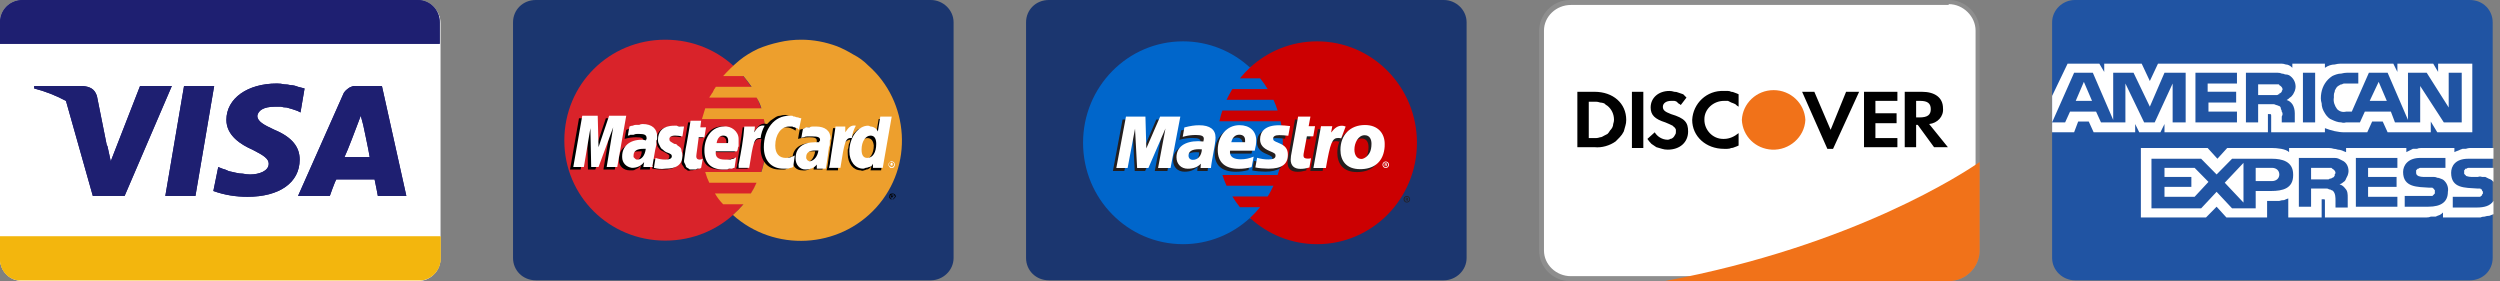 <svg width="249" height="28" viewBox="0 0 249 28" fill="none" xmlns="http://www.w3.org/2000/svg">
<rect x="0" y="0" width="249" height="28" fill="#808080" stroke="none"/>
<g id="cards 1" clip-path="url(#clip0_11_5367)">
<path id="Vector" d="M2.271 0.082H41.608C42.825 0.082 43.879 1.07 43.879 2.306V25.776C43.879 27.011 42.825 28 41.608 28H2.271C0.973 28 0 27.011 0 25.776V2.306C0 1.07 0.973 0.082 2.271 0.082Z" fill="white"/>
<path id="Vector_2" fill-rule="evenodd" clip-rule="evenodd" d="M13.95 8.565H17.114L12.409 19.518H9.246L6.57 10.047C5.542 9.498 4.488 9.086 3.407 8.812V8.565H8.273C8.922 8.647 9.408 8.812 9.652 9.553L10.625 14.412L10.706 14.576L11.031 16.059L13.95 8.565ZM21.331 8.565L19.466 19.518H16.465L18.33 8.565H21.331ZM40.473 19.518H37.634C37.634 19.518 37.391 18.2 37.309 17.871H33.497C33.335 18.118 32.849 19.518 32.849 19.518H29.685L34.146 9.471C34.2 9.306 34.282 9.169 34.39 9.059C34.498 8.949 34.633 8.839 34.795 8.729C34.903 8.674 35.038 8.62 35.201 8.565C35.363 8.565 35.525 8.565 35.687 8.565H38.039L40.473 19.518ZM34.309 15.647H36.823C36.742 15.071 36.174 12.435 36.174 12.435L35.931 11.529C35.768 11.941 35.525 12.6 35.525 12.6C35.525 12.6 34.633 14.988 34.309 15.647ZM29.848 15.894C29.848 18.2 27.82 19.6 24.657 19.6C23.521 19.6 22.386 19.435 21.25 19.023L21.737 16.635L22.142 16.8C22.359 16.855 22.575 16.937 22.791 17.047C23.008 17.102 23.251 17.157 23.521 17.212C23.738 17.267 23.954 17.294 24.17 17.294C24.44 17.349 24.684 17.377 24.9 17.377C25.792 17.377 26.765 17.047 26.765 16.306C26.765 15.812 26.279 15.482 25.143 14.906C24.008 14.412 22.548 13.506 22.548 11.941C22.548 9.8 24.657 8.318 27.576 8.318C27.847 8.318 28.09 8.345 28.306 8.4C28.523 8.4 28.739 8.427 28.955 8.482C29.172 8.482 29.415 8.537 29.685 8.647C29.902 8.702 30.118 8.757 30.334 8.812L29.929 11.2L29.604 11.035C29.442 10.98 29.28 10.925 29.118 10.871C28.901 10.816 28.712 10.761 28.55 10.706C28.334 10.706 28.144 10.678 27.982 10.623C27.766 10.623 27.576 10.623 27.414 10.623C26.198 10.623 25.711 11.035 25.63 11.529C25.63 12.106 26.279 12.435 27.333 12.929C29.118 13.671 29.848 14.659 29.848 15.894ZM43.798 2.224V4.365H0V2.224C0 0.988 0.973 0 2.271 0H41.608C42.825 0 43.798 0.988 43.798 2.224ZM0 23.553H43.798V25.694C43.798 26.765 43.068 27.671 42.014 27.918H1.784C0.73 27.671 0 26.765 0 25.694V23.553Z" fill="white"/>
<path id="Vector_3" fill-rule="evenodd" clip-rule="evenodd" d="M13.95 8.565H17.114L12.409 19.518H9.246L6.57 10.047C5.542 9.498 4.488 9.086 3.407 8.812V8.565H8.273C8.922 8.647 9.408 8.812 9.652 9.553L10.625 14.412L10.706 14.576L11.031 16.059L13.95 8.565ZM21.331 8.565L19.466 19.518H16.465L18.33 8.565H21.331ZM40.473 19.518H37.634C37.634 19.518 37.391 18.2 37.309 17.871H33.497C33.335 18.118 32.849 19.518 32.849 19.518H29.685L34.146 9.471C34.2 9.306 34.282 9.169 34.39 9.059C34.498 8.949 34.633 8.839 34.795 8.729C34.903 8.674 35.038 8.62 35.201 8.565C35.363 8.565 35.525 8.565 35.687 8.565H38.039L40.473 19.518ZM34.309 15.647H36.823C36.742 15.071 36.174 12.435 36.174 12.435L35.931 11.529C35.768 11.941 35.525 12.6 35.525 12.6C35.525 12.6 34.633 14.988 34.309 15.647ZM29.848 15.894C29.848 18.2 27.82 19.6 24.657 19.6C23.521 19.6 22.386 19.435 21.25 19.023L21.737 16.635L22.142 16.8C22.359 16.855 22.575 16.937 22.791 17.047C23.008 17.102 23.251 17.157 23.521 17.212C23.738 17.267 23.954 17.294 24.17 17.294C24.44 17.349 24.684 17.377 24.9 17.377C25.792 17.377 26.765 17.047 26.765 16.306C26.765 15.812 26.279 15.482 25.143 14.906C24.008 14.412 22.548 13.506 22.548 11.941C22.548 9.8 24.657 8.318 27.576 8.318C27.847 8.318 28.09 8.345 28.306 8.4C28.523 8.4 28.739 8.427 28.955 8.482C29.172 8.482 29.415 8.537 29.685 8.647C29.902 8.702 30.118 8.757 30.334 8.812L29.929 11.2L29.604 11.035C29.442 10.98 29.28 10.925 29.118 10.871C28.901 10.816 28.712 10.761 28.55 10.706C28.334 10.706 28.144 10.678 27.982 10.623C27.766 10.623 27.576 10.623 27.414 10.623C26.198 10.623 25.711 11.035 25.63 11.529C25.63 12.106 26.279 12.435 27.333 12.929C29.118 13.671 29.848 14.659 29.848 15.894ZM43.798 2.224V4.365H0V2.224C0 0.988 0.973 0 2.271 0H41.608C42.825 0 43.798 0.988 43.798 2.224Z" fill="#1E1F71"/>
<path id="Vector_4" d="M0 25.776C0 26.847 0.73 27.753 1.784 27.917H42.014C43.068 27.753 43.879 26.847 43.879 25.776V23.553H0V25.776Z" fill="#F3B60D"/>
<path id="Vector_5" fill-rule="evenodd" clip-rule="evenodd" d="M13.95 8.565H17.114L12.409 19.518H9.246L6.57 10.047C5.542 9.498 4.488 9.086 3.407 8.812V8.565H8.273C8.922 8.647 9.408 8.812 9.652 9.553L10.625 14.412L10.706 14.576L11.031 16.059L13.95 8.565ZM21.331 8.565L19.466 19.518H16.465L18.33 8.565H21.331ZM40.473 19.518H37.634C37.634 19.518 37.391 18.2 37.309 17.871H33.497C33.335 18.118 32.849 19.518 32.849 19.518H29.685L34.146 9.471C34.2 9.306 34.282 9.169 34.39 9.059C34.498 8.949 34.633 8.839 34.795 8.729C34.903 8.674 35.038 8.62 35.201 8.565C35.363 8.565 35.525 8.565 35.687 8.565H38.039L40.473 19.518ZM34.309 15.647H36.823C36.742 15.071 36.174 12.435 36.174 12.435L35.931 11.529C35.768 11.941 35.525 12.6 35.525 12.6C35.525 12.6 34.633 14.988 34.309 15.647ZM29.848 15.894C29.848 18.2 27.82 19.6 24.657 19.6C23.521 19.6 22.386 19.435 21.25 19.023L21.737 16.635L22.142 16.8C22.359 16.855 22.575 16.937 22.791 17.047C23.008 17.102 23.251 17.157 23.521 17.212C23.738 17.267 23.954 17.294 24.17 17.294C24.44 17.349 24.684 17.377 24.9 17.377C25.792 17.377 26.765 17.047 26.765 16.306C26.765 15.812 26.279 15.482 25.143 14.906C24.008 14.412 22.548 13.506 22.548 11.941C22.548 9.8 24.657 8.318 27.576 8.318C27.847 8.318 28.09 8.345 28.306 8.4C28.523 8.4 28.739 8.427 28.955 8.482C29.172 8.482 29.415 8.537 29.685 8.647C29.902 8.702 30.118 8.757 30.334 8.812L29.929 11.2L29.604 11.035C29.442 10.98 29.28 10.925 29.118 10.871C28.901 10.816 28.712 10.761 28.55 10.706C28.334 10.706 28.144 10.678 27.982 10.623C27.766 10.623 27.576 10.623 27.414 10.623C26.198 10.623 25.711 11.035 25.63 11.529C25.63 12.106 26.279 12.435 27.333 12.929C29.118 13.671 29.848 14.659 29.848 15.894ZM43.798 2.224V4.365H0V2.224C0 0.988 0.973 0 2.271 0H41.608C42.825 0 43.798 0.988 43.798 2.224Z" fill="#1E1F71"/>
<path id="Vector_6" d="M0 25.776C0 26.847 0.73 27.753 1.784 27.917H42.014C43.068 27.753 43.879 26.847 43.879 25.776V23.553H0V25.776Z" fill="#F3B60D"/>
<path id="Vector_7" d="M53.369 0H92.706C93.922 0 94.977 0.988 94.977 2.224V25.694C94.977 26.929 93.922 27.918 92.706 27.918H53.369C52.071 27.918 51.098 26.929 51.098 25.694V2.224C51.098 0.988 52.071 0 53.369 0Z" fill="#1B366F"/>
<path id="Vector_8" d="M76.322 14.001C76.322 19.518 71.861 23.965 66.264 23.965C60.668 23.965 56.207 19.518 56.207 14.001C56.207 8.401 60.668 3.954 66.264 3.954C71.861 3.954 76.322 8.401 76.322 14.001Z" fill="#D9232A"/>
<path id="Vector_9" d="M79.809 3.954C79.052 3.954 78.322 4.036 77.619 4.201C76.862 4.365 76.159 4.585 75.51 4.859C74.808 5.189 74.186 5.573 73.645 6.012C73.05 6.507 72.51 7.028 72.023 7.577H74.05C74.321 7.907 74.591 8.263 74.862 8.648H71.293C71.239 8.758 71.185 8.84 71.131 8.895C71.077 9.005 71.023 9.114 70.969 9.224C70.914 9.279 70.86 9.361 70.806 9.471C70.752 9.526 70.698 9.608 70.644 9.718H75.348C75.565 10.048 75.727 10.405 75.835 10.789H70.239C70.13 11.118 70.022 11.475 69.914 11.86H76.078C76.24 12.573 76.322 13.287 76.322 14.001C76.322 15.099 76.159 16.142 75.835 17.13H70.239C70.347 17.514 70.482 17.871 70.644 18.201H75.348C75.186 18.585 74.997 18.942 74.781 19.271H71.212C71.428 19.655 71.698 20.012 72.023 20.342H74.05C73.726 20.726 73.375 21.083 72.996 21.413C77.133 25.118 83.54 24.789 87.271 20.671C91.002 16.554 90.597 10.13 86.46 6.507C86.027 6.067 85.54 5.71 85 5.436C84.459 5.107 83.918 4.832 83.378 4.612C82.783 4.393 82.188 4.228 81.594 4.118C80.999 4.009 80.404 3.954 79.809 3.954Z" fill="#ED9F2D"/>
<path id="Vector_10" fill-rule="evenodd" clip-rule="evenodd" d="M88.57 19.6C88.57 19.353 88.651 19.271 88.894 19.271C89.056 19.271 89.218 19.353 89.218 19.6C89.218 19.6 89.192 19.628 89.137 19.683C89.137 19.738 89.111 19.765 89.056 19.765C89.056 19.82 89.029 19.847 88.975 19.847C88.921 19.847 88.894 19.847 88.894 19.847C88.84 19.847 88.786 19.847 88.732 19.847C88.677 19.847 88.651 19.82 88.651 19.765C88.596 19.765 88.57 19.738 88.57 19.683C88.57 19.628 88.57 19.6 88.57 19.6ZM88.894 19.847C88.894 19.847 88.921 19.82 88.975 19.765C88.975 19.765 89.002 19.765 89.056 19.765C89.056 19.71 89.056 19.683 89.056 19.683C89.111 19.628 89.137 19.6 89.137 19.6C89.137 19.545 89.111 19.491 89.056 19.436C89.056 19.436 89.056 19.408 89.056 19.353C89.002 19.353 88.975 19.353 88.975 19.353C88.921 19.353 88.894 19.353 88.894 19.353C88.84 19.353 88.786 19.381 88.732 19.436C88.677 19.436 88.651 19.491 88.651 19.6C88.651 19.655 88.677 19.71 88.732 19.765C88.732 19.765 88.786 19.793 88.894 19.847ZM88.813 19.683H88.732V19.436H88.894C88.894 19.436 88.921 19.436 88.975 19.436C88.975 19.491 88.975 19.518 88.975 19.518C88.975 19.573 88.948 19.6 88.894 19.6L88.975 19.683H88.894V19.6H88.813V19.683ZM88.813 19.518H88.894C88.894 19.518 88.894 19.491 88.894 19.436C88.84 19.436 88.813 19.436 88.813 19.436V19.518ZM64.724 16.883H63.751L63.832 16.471C63.724 16.581 63.642 16.663 63.588 16.718C63.48 16.773 63.372 16.828 63.264 16.883C63.21 16.938 63.129 16.965 63.021 16.965C62.913 16.965 62.804 16.965 62.696 16.965C62.129 16.965 61.642 16.553 61.642 15.977C61.642 15.922 61.642 15.894 61.642 15.894C61.642 14.824 62.372 14.247 63.588 14.247C63.669 14.247 63.832 14.247 63.994 14.33C63.994 14.275 64.021 14.247 64.075 14.247C64.075 14.193 64.075 14.165 64.075 14.165C64.075 14.165 64.075 14.138 64.075 14.083C64.075 14.083 64.075 14.055 64.075 14C64.075 13.753 63.913 13.671 63.345 13.671C62.967 13.671 62.588 13.726 62.21 13.836C62.21 13.753 62.372 12.93 62.372 12.93C62.48 12.875 62.588 12.847 62.696 12.847C62.804 12.793 62.913 12.765 63.021 12.765C63.129 12.71 63.237 12.683 63.345 12.683C63.453 12.683 63.561 12.683 63.669 12.683C64.643 12.683 65.129 13.094 65.129 13.918C65.129 13.973 65.129 14.028 65.129 14.083C65.129 14.193 65.103 14.275 65.048 14.33C65.048 14.385 65.048 14.44 65.048 14.494C65.048 14.549 65.048 14.632 65.048 14.742C64.886 15.318 64.724 16.636 64.724 16.883ZM63.913 15.071C63.859 15.071 63.832 15.071 63.832 15.071C63.832 15.071 63.805 15.071 63.751 15.071C63.751 15.071 63.724 15.071 63.669 15.071C63.021 15.071 62.696 15.263 62.696 15.647C62.696 15.702 62.696 15.757 62.696 15.812C62.75 15.867 62.777 15.922 62.777 15.977C62.831 16.032 62.886 16.059 62.94 16.059C62.94 16.114 62.967 16.142 63.021 16.142C63.075 16.142 63.102 16.142 63.102 16.142C63.507 16.142 63.913 15.647 63.913 15.071ZM61.155 16.883H60.101L60.75 13.012L59.29 16.883H58.56L58.479 13.012L57.83 16.883H56.775L57.668 11.777H59.29L59.371 14.659L60.344 11.777H62.047L61.236 16.883C61.182 16.883 61.155 16.883 61.155 16.883ZM81.919 16.883H81.026L81.108 16.471C80.783 16.8 80.378 17.047 79.891 16.965C79.323 16.965 78.918 16.553 78.918 15.977C78.918 15.922 78.918 15.894 78.918 15.894C78.918 14.824 79.648 14.247 80.864 14.247C80.945 14.247 81.108 14.247 81.27 14.33C81.27 14.275 81.27 14.247 81.27 14.247C81.27 14.193 81.297 14.165 81.351 14.165C81.351 14.165 81.351 14.138 81.351 14.083C81.351 14.083 81.351 14.055 81.351 14C81.351 13.753 81.108 13.671 80.621 13.671C80.243 13.671 79.864 13.726 79.486 13.836C79.486 13.753 79.648 12.93 79.648 12.93C79.756 12.875 79.864 12.847 79.972 12.847C80.08 12.793 80.188 12.765 80.297 12.765C80.405 12.71 80.513 12.683 80.621 12.683C80.729 12.683 80.837 12.683 80.945 12.683C81.838 12.683 82.405 13.094 82.405 13.918C82.405 13.973 82.379 14.028 82.324 14.083C82.324 14.193 82.324 14.275 82.324 14.33C82.324 14.385 82.324 14.44 82.324 14.494C82.324 14.549 82.324 14.632 82.324 14.742C82.162 15.318 82 16.636 81.919 16.883ZM81.189 15.071C81.134 15.071 81.108 15.071 81.108 15.071C81.053 15.071 81.026 15.071 81.026 15.071C81.026 15.071 80.999 15.071 80.945 15.071C80.297 15.071 79.972 15.263 79.972 15.647C79.972 15.702 79.972 15.757 79.972 15.812C79.972 15.867 79.999 15.922 80.053 15.977C80.107 16.032 80.134 16.059 80.134 16.059C80.188 16.114 80.243 16.142 80.297 16.142C80.351 16.142 80.378 16.142 80.378 16.142C80.783 16.142 81.108 15.647 81.189 15.071ZM69.59 16.8C69.32 16.91 69.05 16.965 68.779 16.965C68.671 17.02 68.563 17.02 68.455 16.965C68.401 16.91 68.32 16.855 68.212 16.8C68.157 16.745 68.103 16.663 68.049 16.553C67.995 16.498 67.941 16.416 67.887 16.306C67.887 16.251 67.887 16.224 67.887 16.224C67.887 16.169 67.887 16.142 67.887 16.142C67.887 16.142 67.887 16.114 67.887 16.059C67.941 15.73 67.995 15.373 68.049 14.989C68.13 14.577 68.536 12.189 68.536 12.189H69.671L69.509 12.765H70.158L69.996 13.753H69.347C69.185 14.577 69.023 15.565 69.023 15.647C69.023 15.867 69.158 15.977 69.428 15.977C69.536 15.977 69.644 15.949 69.753 15.894L69.59 16.883V16.8ZM72.916 16.718C72.808 16.773 72.727 16.8 72.672 16.8C72.564 16.855 72.456 16.883 72.348 16.883C72.24 16.883 72.159 16.883 72.105 16.883C71.997 16.883 71.888 16.883 71.78 16.883C70.564 16.883 69.915 16.306 69.915 15.071C69.915 13.671 70.726 12.6 71.861 12.6C72.591 12.6 73.24 13.177 73.321 13.918C73.321 13.973 73.321 14.028 73.321 14.083C73.321 14.193 73.321 14.302 73.321 14.412C73.321 14.467 73.321 14.549 73.321 14.659C73.267 14.714 73.24 14.796 73.24 14.906C73.24 14.961 73.213 15.043 73.159 15.153H70.969C70.888 15.73 71.294 15.977 71.942 15.977C72.321 15.977 72.7 15.894 73.078 15.73L72.916 16.718ZM72.348 14.247C72.348 14.165 72.429 13.589 71.78 13.589C71.456 13.589 71.213 13.836 71.131 14.247H72.348ZM65.373 14C65.373 13.259 65.778 12.6 66.995 12.6C67.049 12.6 67.13 12.6 67.238 12.6C67.292 12.6 67.374 12.6 67.482 12.6C67.536 12.6 67.617 12.6 67.725 12.6C67.779 12.655 67.86 12.683 67.968 12.683L67.806 13.671C67.536 13.616 67.265 13.589 66.995 13.589C66.671 13.589 66.508 13.753 66.508 13.918C66.508 14.083 66.508 14.165 66.995 14.33C67.103 14.385 67.211 14.44 67.319 14.494C67.427 14.604 67.509 14.714 67.563 14.824C67.617 14.934 67.671 15.043 67.725 15.153C67.779 15.263 67.779 15.373 67.725 15.483C67.725 16.471 67.238 16.883 66.103 16.883C65.67 16.883 65.292 16.855 64.967 16.8C64.967 16.718 65.048 15.812 65.048 15.812C65.373 15.922 65.697 15.977 66.022 15.977C66.454 15.977 66.671 15.839 66.671 15.565C66.671 15.4 66.589 15.4 66.184 15.153C66.076 15.098 65.968 15.043 65.859 14.989C65.751 14.934 65.67 14.851 65.616 14.742C65.508 14.632 65.454 14.522 65.454 14.412C65.4 14.247 65.373 14.11 65.373 14ZM76.89 14.577C76.89 15.4 77.215 15.894 77.863 15.894C78.188 15.839 78.512 15.73 78.837 15.565L78.593 16.718C78.539 16.773 78.458 16.8 78.35 16.8C78.296 16.855 78.215 16.883 78.107 16.883C78.053 16.883 77.972 16.883 77.863 16.883C77.809 16.883 77.728 16.883 77.62 16.883C76.484 16.883 75.754 16.059 75.754 14.742C75.754 14.412 75.782 14.11 75.836 13.836C75.43 13.836 75.268 13.918 75.187 14.165L74.781 14.412C74.7 14.906 74.619 15.647 74.457 16.8H73.321L73.402 16.553C73.565 15.236 73.808 14 73.97 12.683H74.944C74.944 12.847 74.944 12.985 74.944 13.094L75.187 13.012C75.511 12.6 75.754 12.189 76.403 12.353C76.511 12.243 76.62 12.134 76.728 12.024C76.89 11.914 77.052 11.804 77.215 11.694C77.377 11.585 77.539 11.53 77.701 11.53C77.863 11.475 78.026 11.447 78.188 11.447C78.296 11.447 78.404 11.475 78.512 11.53C78.62 11.53 78.728 11.557 78.837 11.612C78.945 11.612 79.053 11.639 79.161 11.694C79.215 11.749 79.296 11.804 79.404 11.859L79.242 13.012C78.918 12.793 78.593 12.683 78.269 12.683C77.458 12.683 76.89 13.506 76.89 14.577Z" fill="black"/>
<path id="Vector_11" d="M61.479 16.635H60.425L61.074 12.682L59.614 16.635H58.884L58.803 12.765L58.154 16.635H57.1L57.992 11.529H59.533L59.614 14.659L60.668 11.529H62.372L61.479 16.635Z" fill="white"/>
<path id="Vector_12" fill-rule="evenodd" clip-rule="evenodd" d="M88.57 11.859L87.758 16.965H86.704L86.785 16.553C86.731 16.663 86.65 16.745 86.542 16.8C86.487 16.855 86.406 16.883 86.299 16.883C86.191 16.938 86.109 16.965 86.055 16.965C85.947 17.02 85.839 17.02 85.731 16.965C85.001 16.965 84.433 16.306 84.433 15.318C84.433 15.208 84.433 15.071 84.433 14.906C84.487 14.796 84.514 14.687 84.514 14.577C84.514 14.467 84.541 14.357 84.595 14.247C84.65 14.138 84.676 14.028 84.676 13.918C84.352 13.918 84.109 14.247 83.784 14.577C83.73 14.742 83.703 14.934 83.703 15.153C83.649 15.373 83.622 15.565 83.622 15.73C83.568 15.949 83.541 16.142 83.541 16.306C83.487 16.526 83.46 16.745 83.46 16.965H82.324L82.405 16.636C82.567 15.4 82.811 14.083 82.973 12.765H83.946C83.946 12.875 83.92 13.094 83.865 13.424C83.865 13.424 84.352 13.588 84.838 13.671C84.893 13.506 84.974 13.369 85.082 13.259C85.19 13.149 85.298 13.04 85.406 12.93C85.514 12.875 85.65 12.82 85.812 12.765C85.92 12.71 86.055 12.683 86.217 12.683C86.325 12.683 86.434 12.683 86.542 12.683C86.65 12.738 86.731 12.792 86.785 12.847C86.893 12.902 87.002 12.957 87.11 13.012C87.164 13.122 87.217 13.204 87.272 13.259L87.515 11.859H88.57ZM86.136 15.894C86.623 15.894 87.028 15.318 87.028 14.494C86.974 14 86.758 13.753 86.38 13.753C85.893 13.753 85.569 14.33 85.569 15.071C85.569 15.62 85.757 15.894 86.136 15.894Z" fill="black"/>
<path id="Vector_13" fill-rule="evenodd" clip-rule="evenodd" d="M65.049 16.635H64.076L64.157 16.141C63.832 16.553 63.427 16.718 62.94 16.718C62.372 16.635 61.967 16.224 61.967 15.647C61.967 15.592 61.967 15.565 61.967 15.565C61.967 14.576 62.697 13.918 63.913 13.918C63.995 13.918 64.157 13.918 64.319 14C64.319 13.945 64.319 13.918 64.319 13.918C64.373 13.918 64.4 13.89 64.4 13.835C64.4 13.835 64.4 13.808 64.4 13.753C64.4 13.424 64.157 13.341 63.67 13.341C63.562 13.341 63.481 13.341 63.427 13.341C63.319 13.341 63.21 13.369 63.102 13.424C62.994 13.424 62.886 13.424 62.778 13.424C62.724 13.479 62.643 13.506 62.535 13.506C62.535 13.424 62.697 12.6 62.697 12.6C62.805 12.545 62.913 12.518 63.021 12.518C63.129 12.463 63.237 12.435 63.346 12.435C63.454 12.435 63.562 12.435 63.67 12.435C63.778 12.38 63.886 12.353 63.995 12.353C64.968 12.353 65.454 12.847 65.454 13.588C65.454 13.643 65.454 13.726 65.454 13.835C65.454 13.89 65.427 13.945 65.373 14C65.373 14.055 65.373 14.137 65.373 14.247C65.373 14.302 65.373 14.357 65.373 14.412C65.211 14.988 65.049 16.306 64.968 16.553L65.049 16.635ZM64.319 14.823C64.265 14.823 64.238 14.823 64.238 14.823C64.238 14.823 64.211 14.823 64.157 14.823C64.157 14.823 64.13 14.823 64.076 14.823C63.427 14.823 63.102 15.043 63.102 15.482C63.102 15.537 63.102 15.592 63.102 15.647C63.102 15.647 63.129 15.675 63.183 15.729C63.237 15.784 63.264 15.812 63.264 15.812C63.319 15.867 63.373 15.894 63.427 15.894C63.427 15.894 63.454 15.894 63.508 15.894C63.913 15.894 64.238 15.482 64.319 14.823ZM79.567 12.929C79.513 12.874 79.459 12.82 79.405 12.765C79.297 12.765 79.216 12.737 79.162 12.682C79.053 12.682 78.972 12.655 78.918 12.6C78.81 12.6 78.702 12.6 78.594 12.6C77.783 12.6 77.215 13.424 77.215 14.494C77.215 15.318 77.621 15.729 78.269 15.729C78.594 15.729 78.891 15.647 79.162 15.482L78.999 16.635C78.891 16.69 78.81 16.718 78.756 16.718C78.702 16.718 78.621 16.745 78.513 16.8C78.459 16.8 78.377 16.8 78.269 16.8C78.215 16.8 78.134 16.8 78.026 16.8C76.809 16.8 76.079 15.976 76.079 14.659C76.079 12.847 77.134 11.529 78.594 11.529C78.702 11.529 78.81 11.529 78.918 11.529C78.972 11.584 79.053 11.612 79.162 11.612C79.27 11.667 79.378 11.694 79.486 11.694C79.594 11.749 79.702 11.777 79.81 11.777L79.567 12.929ZM82.244 16.8H81.352V16.388C81.108 16.718 80.703 16.882 80.216 16.882C79.648 16.882 79.243 16.388 79.243 15.812C79.243 15.812 79.243 15.784 79.243 15.729C79.243 14.741 79.973 14.165 81.189 14.165C81.27 14.165 81.433 14.165 81.595 14.165C81.595 14.11 81.595 14.082 81.595 14.082C81.649 14.027 81.676 14 81.676 14C81.676 13.945 81.676 13.918 81.676 13.918C81.676 13.671 81.433 13.588 80.946 13.588C80.838 13.588 80.73 13.588 80.621 13.588C80.567 13.588 80.486 13.588 80.378 13.588C80.27 13.588 80.162 13.616 80.054 13.671C79.946 13.671 79.865 13.698 79.81 13.753C79.81 13.671 79.973 12.847 79.973 12.847C80.081 12.792 80.189 12.737 80.297 12.682C80.405 12.682 80.513 12.682 80.621 12.682C80.73 12.627 80.838 12.6 80.946 12.6C81.054 12.6 81.163 12.6 81.27 12.6C82.163 12.6 82.73 13.012 82.73 13.835C82.676 13.89 82.649 13.945 82.649 14C82.649 14.055 82.649 14.137 82.649 14.247C82.649 14.302 82.649 14.357 82.649 14.412C82.649 14.467 82.623 14.549 82.568 14.659C82.487 15.235 82.325 16.471 82.244 16.8ZM81.433 14.988C81.378 14.988 81.352 14.988 81.352 14.988C81.352 14.988 81.325 14.988 81.27 14.988C81.27 14.988 81.244 14.988 81.189 14.988C80.594 14.988 80.297 15.208 80.297 15.647C80.297 15.647 80.297 15.675 80.297 15.729C80.297 15.784 80.324 15.839 80.378 15.894C80.378 15.949 80.405 15.976 80.459 15.976C80.513 16.031 80.567 16.059 80.621 16.059C80.676 16.059 80.703 16.059 80.703 16.059C81.108 15.976 81.433 15.565 81.514 14.988H81.433ZM69.834 16.718C69.78 16.773 69.699 16.8 69.591 16.8C69.537 16.8 69.483 16.8 69.429 16.8C69.375 16.855 69.321 16.882 69.266 16.882C69.158 16.882 69.077 16.882 69.023 16.882C68.915 16.882 68.807 16.882 68.699 16.882C68.645 16.827 68.564 16.773 68.455 16.718C68.347 16.663 68.293 16.58 68.293 16.471C68.239 16.361 68.185 16.251 68.131 16.141C68.131 16.086 68.131 16.059 68.131 16.059C68.131 16.059 68.131 16.031 68.131 15.976C68.185 15.592 68.239 15.208 68.293 14.823C68.374 14.494 68.78 12.024 68.78 12.024H69.834L69.753 12.682H70.321L70.159 13.671H69.591C69.51 14.412 69.348 15.4 69.348 15.565C69.348 15.784 69.456 15.894 69.672 15.894C69.78 15.894 69.888 15.867 69.996 15.812L69.834 16.718ZM73.16 16.718C73.052 16.718 72.97 16.745 72.916 16.8C72.808 16.8 72.7 16.8 72.592 16.8C72.538 16.855 72.457 16.882 72.349 16.882C72.24 16.882 72.132 16.882 72.024 16.882C70.808 16.882 70.159 16.224 70.159 14.988C70.159 13.588 70.97 12.6 72.105 12.6C72.835 12.518 73.565 13.094 73.565 13.835C73.565 13.945 73.565 14.027 73.565 14.082C73.565 14.137 73.565 14.22 73.565 14.329C73.565 14.384 73.565 14.467 73.565 14.576C73.511 14.631 73.484 14.714 73.484 14.823C73.484 14.879 73.457 14.961 73.403 15.071H71.294C71.213 15.647 71.537 15.894 72.186 15.894C72.294 15.894 72.403 15.894 72.511 15.894C72.619 15.894 72.7 15.894 72.754 15.894C72.862 15.839 72.97 15.812 73.079 15.812C73.187 15.757 73.268 15.702 73.322 15.647L73.16 16.718ZM72.511 14.247C72.511 14.165 72.673 13.506 72.024 13.506C71.7 13.506 71.456 13.753 71.375 14.247H72.511ZM65.535 13.918C65.535 13.177 65.941 12.518 67.158 12.518C67.266 12.518 67.347 12.518 67.401 12.518C67.509 12.573 67.59 12.6 67.644 12.6C67.752 12.6 67.834 12.6 67.888 12.6C67.996 12.6 68.077 12.6 68.131 12.6L67.969 13.588C67.698 13.533 67.455 13.506 67.239 13.506C66.833 13.506 66.671 13.671 66.671 13.835C66.671 14.082 66.752 14.082 67.158 14.329C67.32 14.329 67.428 14.384 67.482 14.494C67.59 14.549 67.698 14.631 67.806 14.741C67.861 14.851 67.888 14.961 67.888 15.071C67.942 15.18 67.969 15.318 67.969 15.482C67.969 16.388 67.401 16.8 66.266 16.8C65.887 16.855 65.508 16.827 65.13 16.718C65.13 16.635 65.292 15.729 65.292 15.729C65.617 15.839 65.941 15.894 66.266 15.894C66.698 15.894 66.914 15.784 66.914 15.565C66.914 15.4 66.833 15.318 66.347 15.153C66.239 15.098 66.13 15.016 66.022 14.906C65.914 14.851 65.833 14.769 65.779 14.659C65.725 14.549 65.671 14.439 65.617 14.329C65.562 14.22 65.535 14.11 65.535 14V13.918ZM86.948 16.718V16.306C86.894 16.416 86.84 16.498 86.786 16.553C86.678 16.608 86.597 16.635 86.542 16.635C86.435 16.69 86.326 16.718 86.218 16.718C86.11 16.773 86.029 16.8 85.975 16.8C85.164 16.8 84.596 16.059 84.596 15.071C84.596 13.671 85.488 12.518 86.461 12.518C86.516 12.518 86.597 12.545 86.705 12.6C86.812 12.6 86.921 12.627 87.029 12.682C87.137 12.737 87.218 12.792 87.272 12.847C87.327 12.902 87.38 12.984 87.435 13.094L87.678 11.612H88.814L87.921 16.718H86.948ZM86.38 15.729C86.948 15.729 87.272 15.153 87.272 14.329C87.272 13.835 87.11 13.506 86.705 13.506C86.218 13.506 85.812 14.082 85.812 14.906C85.812 15.455 86.001 15.729 86.38 15.729ZM84.19 12.6C84.19 12.765 84.19 12.957 84.19 13.177C84.515 12.682 84.758 12.435 85.245 12.518C85.028 12.902 84.894 13.314 84.839 13.753C84.19 13.671 84.109 14.165 83.704 16.718H82.568L82.649 16.388C82.811 15.153 83.055 13.835 83.217 12.6H84.19ZM75.187 12.6C75.187 12.765 75.16 12.957 75.106 13.177C75.431 12.682 75.674 12.435 76.161 12.518C75.944 12.902 75.809 13.314 75.755 13.753C75.106 13.671 75.025 14.165 74.62 16.718H73.565V16.388C73.808 15.153 74.052 13.835 74.133 12.6H75.187ZM88.489 16.388C88.489 16.224 88.651 16.059 88.814 16.059C88.976 16.059 89.138 16.224 89.138 16.388C89.138 16.443 89.138 16.471 89.138 16.471C89.084 16.526 89.057 16.58 89.057 16.635C89.002 16.635 88.976 16.663 88.976 16.718C88.921 16.718 88.868 16.718 88.814 16.718C88.759 16.718 88.706 16.718 88.651 16.718C88.651 16.663 88.624 16.635 88.57 16.635C88.57 16.58 88.543 16.526 88.489 16.471C88.489 16.471 88.489 16.443 88.489 16.388ZM88.814 16.635C88.868 16.635 88.895 16.635 88.895 16.635C88.949 16.58 88.976 16.553 88.976 16.553C89.03 16.553 89.057 16.526 89.057 16.471C89.057 16.416 89.057 16.388 89.057 16.388C89.057 16.333 89.057 16.306 89.057 16.306C89.057 16.251 89.03 16.224 88.976 16.224C88.976 16.169 88.949 16.141 88.895 16.141C88.895 16.141 88.868 16.141 88.814 16.141C88.759 16.141 88.732 16.141 88.732 16.141C88.678 16.141 88.651 16.141 88.651 16.141C88.597 16.196 88.57 16.224 88.57 16.224C88.57 16.279 88.57 16.306 88.57 16.306C88.516 16.361 88.516 16.416 88.57 16.471C88.57 16.471 88.57 16.498 88.57 16.553C88.624 16.553 88.651 16.553 88.651 16.553C88.706 16.608 88.732 16.635 88.732 16.635C88.787 16.635 88.814 16.635 88.814 16.635ZM88.732 16.553V16.224H88.814C88.868 16.224 88.895 16.224 88.895 16.224C88.895 16.224 88.895 16.251 88.895 16.306C88.895 16.306 88.895 16.333 88.895 16.388L88.976 16.471H88.895L88.814 16.388V16.471L88.732 16.553ZM88.732 16.388C88.732 16.333 88.732 16.306 88.732 16.306H88.651V16.388H88.732Z" fill="white"/>
<path id="Vector_14" d="M206.662 0H245.999C247.296 0 248.27 0.988 248.27 2.224V25.694C248.27 26.929 247.296 27.918 245.999 27.918H206.662C205.445 27.918 204.391 26.929 204.391 25.694V2.224C204.391 0.988 205.445 0 206.662 0Z" fill="#2054A3"/>
<path id="Vector_15" fill-rule="evenodd" clip-rule="evenodd" d="M204.391 13.176V9.552L205.932 6.341H209.095L209.581 7.164V6.341H213.312L214.124 8.07L214.935 6.341H226.938C227.046 6.341 227.155 6.341 227.263 6.341C227.371 6.341 227.506 6.368 227.668 6.423C227.776 6.423 227.885 6.45 227.993 6.505C228.101 6.56 228.209 6.642 228.317 6.752V6.341H231.562V6.752C231.724 6.642 231.886 6.56 232.048 6.505C232.211 6.45 232.373 6.423 232.535 6.423C232.751 6.368 232.94 6.341 233.103 6.341C233.265 6.341 233.427 6.341 233.589 6.341H238.375L238.78 7.164V6.341H242.349L242.836 7.164V6.341H246.242V13.176H242.754L242.106 12.105V13.176H237.807L237.32 12.105H236.266L235.779 13.176H233.508C232.859 13.176 232.21 13.011 231.562 12.764V13.176H226.209V11.611C226.209 11.364 226.209 11.364 226.046 11.364H225.884V13.176H215.583V12.352L215.178 13.176H213.069L212.664 12.352V13.176H208.527L208.04 12.105H206.986L206.581 13.176H204.472H204.391ZM217.692 12.188V7.246H215.583L214.124 10.623L212.501 7.246H210.474V11.941L208.446 7.246H206.581L204.391 12.188H205.688L206.175 11.117H208.77L209.257 12.188H211.69V8.317L213.556 12.188H214.61L216.395 8.317V12.188H217.611H217.692ZM206.743 10.046L207.554 8.152L208.365 10.046H206.743ZM222.802 12.188V11.117H219.963V10.211H222.721V9.14H219.882V8.317H222.802V7.246H218.666V12.188H222.802ZM228.642 8.646C228.642 8.152 228.398 7.741 227.993 7.493C227.885 7.439 227.75 7.411 227.587 7.411C227.48 7.356 227.371 7.329 227.263 7.329C227.155 7.274 227.02 7.246 226.857 7.246C226.75 7.246 226.641 7.246 226.533 7.246H223.694V12.188H224.911V10.376H226.209C226.263 10.376 226.344 10.376 226.452 10.376C226.506 10.376 226.587 10.403 226.695 10.458C226.75 10.458 226.831 10.486 226.938 10.54C226.993 10.54 227.046 10.568 227.101 10.623C227.155 10.678 227.182 10.76 227.182 10.87C227.236 10.925 227.263 11.007 227.263 11.117C227.317 11.172 227.344 11.254 227.344 11.364C227.344 11.419 227.317 11.501 227.263 11.611V12.188H228.561V11.282C228.561 10.952 228.48 10.623 228.317 10.376C228.155 10.156 227.966 10.019 227.75 9.964C227.857 9.909 227.966 9.827 228.074 9.717C228.182 9.662 228.291 9.552 228.398 9.388C228.453 9.278 228.506 9.168 228.561 9.058C228.615 8.893 228.642 8.756 228.642 8.646ZM227.02 9.388C226.965 9.388 226.938 9.388 226.938 9.388C226.884 9.442 226.831 9.47 226.776 9.47C226.722 9.47 226.668 9.47 226.614 9.47C226.56 9.47 226.506 9.47 226.452 9.47H224.911V8.399H226.452C226.506 8.399 226.56 8.399 226.614 8.399C226.668 8.399 226.722 8.399 226.776 8.399C226.831 8.399 226.884 8.399 226.938 8.399C226.993 8.399 227.02 8.427 227.02 8.482C227.182 8.564 227.344 8.729 227.344 8.893C227.344 8.948 227.317 9.003 227.263 9.058C227.263 9.058 227.263 9.086 227.263 9.14C227.209 9.195 227.182 9.223 227.182 9.223C227.127 9.278 227.074 9.305 227.02 9.305C227.02 9.36 227.02 9.388 227.02 9.388ZM230.588 7.246H229.372V12.188H230.588V7.246ZM245.188 12.188V7.246H243.89V10.705L241.7 7.246H239.835V11.941L237.807 7.246H235.941L234.238 11.117H233.67C233.346 11.199 233.022 11.117 232.778 10.87C232.535 10.54 232.373 10.129 232.454 9.717C232.454 9.607 232.454 9.525 232.454 9.47C232.454 9.36 232.481 9.25 232.535 9.14C232.535 9.031 232.562 8.948 232.616 8.893C232.67 8.784 232.724 8.701 232.778 8.646C232.833 8.592 232.914 8.537 233.022 8.482C233.076 8.427 233.157 8.399 233.265 8.399C233.319 8.344 233.4 8.317 233.508 8.317C233.563 8.317 233.644 8.317 233.752 8.317H234.887V7.246H233.752C233.589 7.246 233.4 7.274 233.184 7.329C233.022 7.329 232.859 7.356 232.697 7.411C232.535 7.466 232.399 7.521 232.292 7.576C232.129 7.686 231.994 7.795 231.886 7.905C231.399 8.399 231.156 9.058 231.156 9.799C231.156 9.964 231.183 10.129 231.237 10.293C231.237 10.458 231.264 10.623 231.318 10.788C231.373 10.952 231.454 11.117 231.562 11.282C231.616 11.392 231.724 11.529 231.886 11.693C231.994 11.803 232.129 11.886 232.292 11.941C232.399 11.995 232.535 12.05 232.697 12.105C232.859 12.16 233.022 12.188 233.184 12.188C233.346 12.242 233.508 12.242 233.67 12.188H235.049L235.536 11.117H238.131L238.537 12.188H241.051V8.564L243.403 12.188H245.188ZM236.023 10.046L236.915 8.152L237.726 10.046H236.023ZM248.351 20.011V21.329C248.189 21.384 248.053 21.439 247.945 21.493C247.783 21.493 247.621 21.521 247.459 21.576C247.296 21.576 247.161 21.603 247.053 21.658C246.891 21.658 246.729 21.658 246.567 21.658H243.322V21.164C243.214 21.274 243.106 21.356 242.998 21.411C242.836 21.466 242.7 21.521 242.592 21.576C242.43 21.576 242.268 21.576 242.106 21.576C241.998 21.631 241.862 21.658 241.7 21.658H231.562V20.011C231.562 19.846 231.562 19.846 231.399 19.846H231.237V21.658H227.912V19.764C227.75 19.819 227.614 19.874 227.506 19.929C227.344 19.929 227.182 19.956 227.02 20.011C226.912 20.011 226.776 20.011 226.614 20.011C226.452 20.011 226.316 20.011 226.209 20.011H225.803V21.658H221.748L220.774 20.588L219.72 21.658H213.231V14.741H219.882L220.855 15.811L221.829 14.741H226.29C226.776 14.741 227.668 14.823 227.993 15.152V14.741H231.967C232.129 14.741 232.292 14.768 232.454 14.823C232.562 14.823 232.697 14.85 232.859 14.905C232.967 14.905 233.103 14.933 233.265 14.988C233.373 15.043 233.508 15.097 233.67 15.152V14.741H239.672V15.152C239.78 15.097 239.889 15.043 239.997 14.988C240.105 14.933 240.213 14.878 240.321 14.823C240.483 14.823 240.619 14.823 240.727 14.823C240.835 14.768 240.97 14.741 241.132 14.741H244.458V15.152C244.566 15.097 244.701 15.043 244.863 14.988C244.971 14.933 245.107 14.878 245.269 14.823C245.377 14.823 245.485 14.823 245.593 14.823C245.755 14.768 245.891 14.741 245.999 14.741H248.351V15.811H245.837C244.539 15.811 244.133 16.552 244.133 17.211C244.133 18.776 245.512 18.693 246.729 18.776C246.729 18.776 246.755 18.776 246.81 18.776C246.864 18.776 246.891 18.776 246.891 18.776C246.945 18.776 246.999 18.776 247.053 18.776C247.053 18.831 247.08 18.858 247.134 18.858C247.189 18.858 247.215 18.886 247.215 18.941C247.215 18.941 247.215 18.968 247.215 19.023C247.27 19.023 247.296 19.05 247.296 19.105C247.296 19.105 247.296 19.133 247.296 19.188C247.296 19.242 247.296 19.27 247.296 19.27C247.296 19.325 247.27 19.352 247.215 19.352C247.215 19.407 247.215 19.435 247.215 19.435C247.215 19.435 247.189 19.462 247.134 19.517C247.08 19.517 247.053 19.544 247.053 19.599C246.999 19.599 246.945 19.599 246.891 19.599C246.837 19.599 246.81 19.599 246.81 19.599C246.755 19.599 246.702 19.599 246.648 19.599H244.296V20.67H246.648C247.459 20.67 248.026 20.505 248.351 20.011ZM228.398 17.376C228.398 16.058 227.263 15.811 226.29 15.811H222.315L220.774 17.376L219.233 15.811H214.286V20.752H219.233L220.774 19.105L222.315 20.752H224.667V19.023H226.209C227.344 19.023 228.398 18.776 228.398 17.458V17.376ZM218.584 19.599H215.583V18.611H218.26V17.623H215.583V16.717H218.584L219.963 18.117L218.584 19.599ZM223.451 20.176L221.585 18.199L223.451 16.223V20.176ZM226.29 18.035H224.667V16.717H226.29C226.695 16.717 227.02 16.964 227.02 17.376C227.02 17.788 226.695 18.035 226.29 18.035ZM234.644 15.729V20.588H238.78V19.599H235.86V18.611H238.699V17.623H235.86V16.717H238.78V15.729H234.644ZM233.022 18.364C233.184 18.309 233.319 18.227 233.427 18.117C233.535 18.062 233.616 17.952 233.67 17.788C233.725 17.678 233.778 17.568 233.833 17.458C233.887 17.293 233.914 17.156 233.914 17.046C233.914 16.552 233.67 16.14 233.265 15.976C233.157 15.921 233.048 15.866 232.94 15.811C232.833 15.756 232.697 15.729 232.535 15.729C232.427 15.729 232.318 15.729 232.21 15.729C232.048 15.729 231.913 15.729 231.805 15.729H228.966V20.588H230.183V18.776H231.481C231.588 18.776 231.67 18.776 231.724 18.776C231.832 18.776 231.913 18.803 231.967 18.858C232.075 18.858 232.156 18.886 232.21 18.941C232.265 18.941 232.318 18.968 232.373 19.023C232.616 19.27 232.616 19.682 232.616 20.011V20.67H233.833V19.682C233.833 19.352 233.833 19.023 233.589 18.776C233.427 18.556 233.238 18.419 233.022 18.364ZM232.292 17.705C232.237 17.76 232.184 17.788 232.129 17.788C232.075 17.788 232.048 17.788 232.048 17.788C231.994 17.843 231.94 17.87 231.886 17.87C231.832 17.87 231.778 17.87 231.724 17.87H230.183V16.717H231.724C231.778 16.717 231.832 16.717 231.886 16.717C231.94 16.717 231.994 16.717 232.048 16.717C232.103 16.717 232.156 16.717 232.21 16.717C232.265 16.772 232.292 16.799 232.292 16.799C232.454 16.882 232.616 17.046 232.616 17.211C232.616 17.266 232.589 17.321 232.535 17.376C232.535 17.431 232.535 17.486 232.535 17.541C232.481 17.541 232.454 17.568 232.454 17.623C232.399 17.678 232.346 17.705 232.292 17.705ZM243.403 17.952C243.349 17.897 243.241 17.843 243.079 17.788C242.971 17.733 242.862 17.705 242.754 17.705C242.647 17.65 242.538 17.623 242.43 17.623C242.268 17.623 242.132 17.623 242.024 17.623H241.376C241.213 17.623 241.051 17.595 240.889 17.541C240.727 17.458 240.646 17.376 240.646 17.211C240.646 17.156 240.646 17.101 240.646 17.046C240.646 17.046 240.646 17.019 240.646 16.964C240.646 16.964 240.672 16.937 240.727 16.882C240.727 16.882 240.754 16.854 240.808 16.799C240.862 16.799 240.889 16.799 240.889 16.799C240.943 16.744 240.997 16.717 241.051 16.717C241.106 16.717 241.132 16.717 241.132 16.717C241.187 16.717 241.24 16.717 241.295 16.717H243.566V15.729H241.051C239.835 15.729 239.348 16.47 239.348 17.129C239.348 18.693 240.808 18.611 241.943 18.693C241.998 18.693 242.024 18.693 242.024 18.693C242.079 18.693 242.132 18.693 242.187 18.693C242.187 18.693 242.213 18.693 242.268 18.693C242.322 18.748 242.349 18.776 242.349 18.776C242.403 18.776 242.43 18.803 242.43 18.858C242.43 18.858 242.457 18.886 242.511 18.941C242.511 18.941 242.511 18.968 242.511 19.023C242.511 19.023 242.511 19.05 242.511 19.105C242.511 19.16 242.511 19.188 242.511 19.188C242.511 19.242 242.511 19.27 242.511 19.27C242.457 19.325 242.43 19.352 242.43 19.352C242.43 19.352 242.403 19.38 242.349 19.435C242.349 19.435 242.322 19.462 242.268 19.517C242.213 19.517 242.16 19.517 242.106 19.517C242.106 19.517 242.079 19.517 242.024 19.517C241.97 19.517 241.917 19.517 241.862 19.517H239.51V20.588H241.862C243.16 20.588 243.809 20.093 243.809 19.105C243.89 18.693 243.728 18.282 243.484 18.035L243.403 17.952ZM248.351 16.717V18.117C248.297 18.062 248.243 18.007 248.189 17.952C248.134 17.897 248.026 17.843 247.864 17.788C247.756 17.733 247.648 17.678 247.54 17.623C247.432 17.623 247.323 17.623 247.215 17.623C247.053 17.568 246.918 17.568 246.81 17.623H246.161C245.999 17.623 245.837 17.595 245.674 17.541C245.62 17.541 245.593 17.513 245.593 17.458C245.539 17.458 245.512 17.431 245.512 17.376C245.458 17.376 245.431 17.348 245.431 17.293C245.431 17.239 245.431 17.184 245.431 17.129C245.431 17.129 245.431 17.101 245.431 17.046C245.431 16.991 245.431 16.964 245.431 16.964C245.485 16.909 245.512 16.882 245.512 16.882C245.512 16.827 245.539 16.799 245.593 16.799C245.648 16.799 245.674 16.799 245.674 16.799C245.729 16.744 245.782 16.717 245.837 16.717C245.891 16.717 245.944 16.717 245.999 16.717C245.999 16.717 246.026 16.717 246.08 16.717H248.351Z" fill="white"/>
<path id="Vector_16" fill-rule="evenodd" clip-rule="evenodd" d="M156.376 27.754C154.835 27.754 153.537 26.518 153.537 24.954V3.048C153.537 1.483 154.835 0.248 156.376 0.248H194.091C195.632 0.248 196.93 1.483 196.93 3.048V24.954C196.93 26.518 195.632 27.754 194.091 27.754H156.376Z" fill="white"/>
<path id="Vector_17" fill-rule="evenodd" clip-rule="evenodd" d="M194.09 0C195.793 0 197.172 1.4 197.172 3.047V24.953C197.172 26.6 195.793 28 194.09 28H156.375C154.672 28 153.293 26.6 153.293 24.953V3.129C153.293 1.4 154.672 0 156.375 0H194.09ZM194.09 0.494H156.456C154.996 0.494 153.78 1.647 153.78 3.047V24.953C153.78 26.353 154.996 27.506 156.456 27.506H194.09C195.55 27.506 196.767 26.353 196.767 24.953V3.047C196.767 1.647 195.55 0.412 194.09 0.412V0.494Z" fill="#8E8E8E"/>
<path id="Vector_18" fill-rule="evenodd" clip-rule="evenodd" d="M171.705 9.059C171.814 9.059 171.948 9.059 172.11 9.059C172.219 9.059 172.327 9.087 172.435 9.142C172.543 9.142 172.651 9.169 172.759 9.224C172.921 9.279 173.057 9.334 173.165 9.389V10.624C173.057 10.569 172.949 10.487 172.84 10.377C172.732 10.322 172.597 10.267 172.435 10.212C172.327 10.157 172.219 10.102 172.11 10.047C171.948 10.047 171.814 10.047 171.705 10.047C170.65 10.047 169.758 10.871 169.758 11.859V11.942C169.758 12.93 170.569 13.836 171.624 13.836C171.624 13.836 171.651 13.836 171.705 13.836C172.273 13.836 172.759 13.589 173.165 13.259V14.495C173.057 14.55 172.921 14.604 172.759 14.659C172.651 14.714 172.543 14.742 172.435 14.742C172.327 14.796 172.191 14.824 172.029 14.824C171.921 14.824 171.814 14.824 171.705 14.824C169.92 14.824 168.542 13.589 168.542 11.942C168.623 10.295 170.002 8.977 171.705 9.059ZM166.271 9.059C166.433 9.059 166.595 9.087 166.757 9.142C166.919 9.142 167.055 9.169 167.163 9.224C167.325 9.279 167.487 9.334 167.649 9.389C167.758 9.499 167.866 9.608 167.974 9.718L167.406 10.459C167.353 10.404 167.271 10.35 167.163 10.295C167.109 10.24 167.055 10.185 167.001 10.13C166.893 10.075 166.812 10.047 166.757 10.047C166.649 10.047 166.542 10.047 166.433 10.047C165.946 10.047 165.622 10.295 165.622 10.624C165.622 10.953 165.784 11.118 166.433 11.365C167.812 11.777 168.136 12.189 168.136 13.095C168.136 14.165 167.325 14.906 166.108 14.906C165.893 14.906 165.703 14.879 165.541 14.824C165.325 14.769 165.135 14.714 164.973 14.659C164.811 14.55 164.648 14.44 164.486 14.33C164.324 14.165 164.189 14 164.081 13.836L164.811 13.177C165.054 13.589 165.541 13.918 166.108 13.918C166.217 13.918 166.298 13.891 166.352 13.836C166.46 13.836 166.568 13.781 166.676 13.671C166.73 13.616 166.785 13.534 166.838 13.424C166.893 13.369 166.919 13.287 166.919 13.177V13.095C166.919 13.04 166.919 12.985 166.919 12.93C166.919 12.875 166.893 12.82 166.838 12.765C166.838 12.71 166.812 12.683 166.757 12.683C166.704 12.628 166.649 12.573 166.595 12.518C166.379 12.408 166.136 12.299 165.865 12.189C164.811 11.859 164.405 11.447 164.405 10.706C164.405 9.718 165.216 9.059 166.271 9.059ZM179.491 9.142H180.708L182.33 12.93L183.871 9.142H185.169L182.573 14.824H182.005L179.491 9.142ZM157.105 9.142H158.809C160.674 9.142 161.972 10.295 161.972 11.942C161.972 12.161 161.945 12.353 161.891 12.518C161.837 12.738 161.783 12.93 161.729 13.095C161.621 13.314 161.485 13.506 161.323 13.671C161.215 13.781 161.08 13.918 160.918 14.083C160.35 14.495 159.539 14.742 158.809 14.659H157.105V9.142ZM162.54 9.142H163.675V14.742H162.54V9.142ZM185.655 9.142H188.981V10.047H186.791V11.283H188.9V12.271H186.791V13.753H188.981V14.659H185.655V9.142ZM189.711 9.142H191.414C192.712 9.142 193.523 9.718 193.523 10.789C193.604 11.612 192.955 12.271 192.144 12.353L194.009 14.659H192.631L191.008 12.436H190.846V14.659H189.711V9.142ZM190.846 10.047V11.695H191.171C191.982 11.695 192.306 11.447 192.306 10.871C192.306 10.295 191.982 10.047 191.252 10.047H190.846ZM158.241 10.13V13.753H158.565C158.674 13.753 158.809 13.753 158.971 13.753C159.08 13.753 159.214 13.726 159.376 13.671C159.485 13.671 159.62 13.616 159.782 13.506C159.891 13.451 159.999 13.396 160.106 13.342C160.215 13.232 160.296 13.122 160.35 13.012C160.458 12.902 160.54 12.793 160.593 12.683C160.647 12.573 160.674 12.463 160.674 12.353C160.729 12.189 160.755 12.052 160.755 11.942C160.755 11.365 160.512 10.871 160.106 10.542C159.999 10.487 159.891 10.404 159.782 10.295C159.62 10.24 159.485 10.212 159.376 10.212C159.214 10.157 159.08 10.13 158.971 10.13C158.809 10.13 158.674 10.13 158.565 10.13H158.241Z" fill="black"/>
<path id="Vector_19" fill-rule="evenodd" clip-rule="evenodd" d="M173.488 11.941C173.57 13.589 174.867 14.824 176.489 14.906C178.193 14.989 179.734 13.671 179.815 11.941C179.734 10.294 178.355 8.977 176.652 8.977C174.948 8.977 173.57 10.294 173.488 11.941ZM197.172 16.142C195.712 17.13 184.762 24.459 165.783 28H194.09C195.793 28 197.172 26.6 197.172 24.953V16.142Z" fill="#F17219"/>
<path id="Vector_20" d="M104.466 0H143.803C145.02 0 146.074 0.988 146.074 2.224V25.694C146.074 26.929 145.02 27.918 143.803 27.918H104.466C103.169 27.918 102.195 26.929 102.195 25.694V2.224C102.195 0.988 103.169 0 104.466 0Z" fill="#1B366F"/>
<path id="Vector_21" d="M124.5 21.706C126.512 19.858 127.77 17.187 127.77 14.218C127.77 11.249 126.512 8.58 124.5 6.731C122.74 5.106 120.388 4.118 117.829 4.118C112.326 4.118 107.873 8.639 107.873 14.218C107.873 19.798 112.326 24.32 117.829 24.32C120.387 24.32 122.739 23.329 124.5 21.706Z" fill="#0066CB"/>
<path id="Vector_22" d="M124.5 21.706C126.511 19.858 127.769 17.187 127.769 14.218C127.769 11.249 126.511 8.58 124.5 6.731" fill="#0066CB"/>
<path id="Vector_23" d="M124.5 21.706C126.511 19.858 127.769 17.187 127.769 14.218C127.769 11.249 126.511 8.58 124.5 6.731" stroke="#0066CB" stroke-width="0.31"/>
<path id="Vector_24" d="M131.187 4.118C128.612 4.118 126.26 5.106 124.5 6.731C124.145 7.064 123.805 7.421 123.495 7.802H125.506C125.788 8.141 126.039 8.498 126.261 8.871H122.74C122.533 9.214 122.34 9.571 122.163 9.94H126.838C127 10.287 127.133 10.644 127.252 11.011H121.748C121.63 11.358 121.527 11.715 121.453 12.08H127.548C127.696 12.769 127.77 13.485 127.77 14.218C127.77 15.34 127.592 16.419 127.252 17.427H121.749C121.868 17.794 122.001 18.151 122.163 18.497H126.838C126.659 18.867 126.483 19.224 126.26 19.566H122.739C122.962 19.94 123.228 20.297 123.495 20.636H125.506C125.195 21.017 124.856 21.374 124.5 21.706C126.26 23.329 128.612 24.32 131.187 24.32C136.675 24.32 141.127 19.798 141.127 14.218C141.127 8.639 136.675 4.118 131.187 4.118Z" fill="#CC0001"/>
<path id="Vector_25" d="M140.076 19.828H140.121C140.136 19.828 140.15 19.83 140.15 19.823C140.165 19.815 140.179 19.803 140.179 19.791C140.179 19.778 140.165 19.766 140.15 19.76C140.15 19.754 140.121 19.756 140.121 19.756H140.076V19.828ZM140.076 19.991H140.017V19.704H140.136C140.165 19.704 140.179 19.704 140.209 19.719C140.224 19.735 140.239 19.762 140.239 19.791C140.239 19.823 140.224 19.852 140.194 19.864L140.239 19.992H140.165L140.136 19.877H140.076V19.991H140.076ZM140.121 20.096C140.254 20.096 140.372 19.986 140.372 19.848C140.372 19.71 140.254 19.599 140.121 19.599C139.988 19.599 139.884 19.71 139.884 19.848C139.884 19.986 139.988 20.096 140.121 20.096ZM139.795 19.848C139.795 19.667 139.943 19.522 140.121 19.522C140.299 19.522 140.446 19.667 140.446 19.848C140.446 20.029 140.298 20.174 140.121 20.174C139.943 20.174 139.795 20.029 139.795 19.848Z" fill="#231F20"/>
<path id="Vector_26" d="M116.274 17.03H115.017L115.757 13.092L114.055 17.03H113.019L112.813 13.115L111.984 17.03H110.846L111.807 11.909H113.774L113.804 15.079L115.165 11.909H117.251L116.274 17.03Z" fill="#231F20"/>
<path id="Vector_27" d="M130.106 16.976C129.766 17.07 129.499 17.111 129.219 17.111C128.583 17.111 128.242 16.789 128.242 16.196C128.242 16.079 128.242 15.954 128.271 15.822L128.345 15.414L128.404 15.086L128.982 11.906H130.209L130.032 12.862H130.668L130.49 13.873H129.855L129.529 15.611C129.514 15.689 129.514 15.744 129.514 15.783C129.514 15.999 129.632 16.093 129.928 16.093C130.076 16.093 130.18 16.081 130.268 16.054L130.106 16.976Z" fill="#231F20"/>
<path id="Vector_28" d="M125.194 14.178C125.194 14.706 125.476 15.067 126.141 15.34C126.645 15.549 126.733 15.611 126.733 15.799C126.733 16.06 126.511 16.177 126.008 16.177C125.638 16.177 125.284 16.126 124.884 16.011L124.721 16.973L124.765 16.981L125.002 17.024C125.076 17.036 125.18 17.049 125.327 17.061C125.623 17.083 125.86 17.096 126.022 17.096C127.34 17.096 127.946 16.655 127.946 15.705C127.946 15.135 127.695 14.798 127.073 14.546C126.541 14.334 126.482 14.289 126.482 14.094C126.482 13.869 126.688 13.754 127.088 13.754C127.34 13.754 127.68 13.778 127.99 13.818L128.168 12.853C127.843 12.808 127.354 12.771 127.073 12.771C125.668 12.771 125.18 13.411 125.194 14.178Z" fill="#231F20"/>
<path id="Vector_29" d="M119.442 15.176C119.309 15.161 119.25 15.158 119.161 15.158C118.466 15.158 118.11 15.371 118.11 15.791C118.11 16.049 118.288 16.216 118.554 16.216C119.057 16.216 119.427 15.791 119.442 15.176ZM120.285 17.03H119.249L119.279 16.598C118.954 16.94 118.54 17.102 117.977 17.102C117.297 17.102 116.838 16.639 116.838 15.966C116.838 14.95 117.637 14.359 119.012 14.359C119.161 14.359 119.338 14.369 119.515 14.392C119.56 14.254 119.574 14.195 119.574 14.121C119.574 13.844 119.353 13.741 118.776 13.741C118.42 13.741 118.021 13.787 117.74 13.858L117.578 13.901L117.459 13.928L117.637 12.993C118.257 12.832 118.657 12.771 119.115 12.771C120.18 12.771 120.743 13.194 120.743 13.994C120.743 14.199 120.728 14.355 120.639 14.819L120.388 16.296L120.343 16.56L120.314 16.772L120.284 16.917V17.03" fill="#231F20"/>
<path id="Vector_30" d="M123.745 14.459C123.745 14.373 123.76 14.301 123.76 14.248C123.76 13.909 123.538 13.71 123.168 13.71C122.769 13.71 122.488 13.977 122.384 14.457L123.745 14.459ZM124.352 16.938C123.923 17.053 123.508 17.108 123.079 17.105C121.689 17.105 120.979 16.465 120.979 15.241C120.979 13.811 121.896 12.758 123.138 12.758C124.159 12.758 124.81 13.347 124.81 14.272C124.81 14.58 124.765 14.877 124.647 15.3H122.192C122.176 15.364 122.176 15.392 122.176 15.431C122.176 15.913 122.546 16.16 123.271 16.16C123.715 16.16 124.115 16.08 124.559 15.897L124.352 16.938Z" fill="#231F20"/>
<path id="Vector_31" d="M136.304 14.642C136.304 14.207 136.126 13.794 135.623 13.794C134.987 13.794 134.603 14.553 134.603 15.222C134.603 15.786 134.869 16.166 135.313 16.157C135.579 16.157 136.156 15.786 136.259 15.138C136.288 14.988 136.304 14.822 136.304 14.642ZM137.561 15.14C137.383 16.525 136.422 17.138 135.15 17.138C133.759 17.138 133.197 16.277 133.197 15.22C133.197 13.743 134.144 12.744 135.623 12.744C136.91 12.744 137.591 13.566 137.591 14.623C137.591 14.88 137.591 14.898 137.561 15.14Z" fill="#231F20"/>
<path id="Vector_32" d="M137.976 16.389H138.02C138.02 16.389 138.035 16.389 138.05 16.383C138.064 16.376 138.064 16.362 138.064 16.35C138.064 16.339 138.064 16.327 138.05 16.321C138.05 16.315 138.02 16.315 138.005 16.315H137.976V16.389ZM137.976 16.551H137.917V16.264H138.035C138.05 16.264 138.08 16.266 138.109 16.28C138.124 16.294 138.138 16.323 138.138 16.352C138.138 16.383 138.124 16.414 138.094 16.426L138.138 16.551H138.064L138.02 16.438H137.976V16.551ZM138.02 16.655C138.154 16.655 138.257 16.544 138.257 16.407C138.257 16.271 138.154 16.161 138.02 16.161C137.888 16.161 137.769 16.271 137.769 16.407C137.769 16.544 137.888 16.655 138.02 16.655ZM137.695 16.407C137.695 16.228 137.843 16.083 138.021 16.083C138.198 16.083 138.346 16.228 138.346 16.407C138.346 16.588 138.198 16.733 138.021 16.733C137.843 16.733 137.695 16.588 137.695 16.407Z" fill="white"/>
<path id="Vector_33" d="M116.586 16.732H115.343L116.082 12.795L114.381 16.732H113.257L113.049 12.82L112.311 16.732H111.186L112.147 11.611H114.085L114.174 14.783L115.55 11.611H117.561L116.586 16.732Z" fill="white"/>
<path id="Vector_34" d="M130.417 16.683C130.077 16.778 129.81 16.819 129.529 16.819C128.893 16.819 128.553 16.495 128.553 15.904C128.553 15.787 128.567 15.662 128.582 15.53L128.656 15.122L128.715 14.791L129.292 11.611H130.52L130.343 12.568H130.979L130.801 13.581H130.165L129.84 15.319C129.825 15.395 129.825 15.452 129.825 15.491C129.825 15.707 129.958 15.799 130.254 15.799C130.387 15.799 130.49 15.787 130.579 15.76L130.417 16.683Z" fill="white"/>
<path id="Vector_35" d="M133.598 13.764L133.568 13.632L133.819 12.98C133.76 12.974 133.731 12.972 133.731 12.968C133.657 12.953 133.627 12.945 133.612 12.945C133.583 12.937 133.538 12.935 133.494 12.935C133.08 12.935 132.799 13.117 132.414 13.61L132.547 12.869H131.26L130.506 17.028H131.734C131.896 16.074 131.971 15.53 132.074 15.079C132.237 14.33 132.784 13.989 133.183 14.065C133.228 14.073 133.257 14.073 133.316 14.096L133.39 14.124L133.598 13.764Z" fill="#231F20"/>
<path id="Vector_36" d="M134.027 12.604C133.923 12.562 133.908 12.562 133.894 12.558C133.834 12.544 133.79 12.536 133.79 12.534C133.745 12.527 133.701 12.523 133.657 12.523C133.257 12.523 132.962 12.708 132.576 13.201L132.695 12.569H131.571L130.816 16.733H132.059C132.503 14.187 132.695 13.74 133.286 13.74C133.331 13.74 133.375 13.744 133.435 13.751L133.582 13.781L134.027 12.604Z" fill="white"/>
<path id="Vector_37" d="M125.505 13.885C125.505 14.41 125.8 14.773 126.466 15.046C126.969 15.254 127.044 15.315 127.044 15.506C127.044 15.764 126.821 15.881 126.333 15.881C125.949 15.881 125.608 15.83 125.209 15.717L125.031 16.677L125.09 16.687L125.313 16.728C125.387 16.743 125.505 16.755 125.653 16.765C125.949 16.788 126.17 16.8 126.333 16.8C127.664 16.8 128.271 16.361 128.271 15.411C128.271 14.839 128.019 14.505 127.383 14.252C126.866 14.041 126.806 13.994 126.806 13.799C126.806 13.575 127.014 13.46 127.413 13.46C127.664 13.46 127.989 13.483 128.315 13.521L128.492 12.557C128.167 12.512 127.679 12.475 127.383 12.475C125.993 12.476 125.505 13.116 125.505 13.885Z" fill="white"/>
<path id="Vector_38" d="M119.708 14.878C119.574 14.863 119.515 14.861 119.427 14.861C118.732 14.861 118.377 15.074 118.377 15.495C118.377 15.754 118.54 15.92 118.82 15.92C119.323 15.92 119.678 15.493 119.708 14.878ZM120.61 16.732H119.574L119.604 16.301C119.294 16.644 118.865 16.804 118.302 16.804C117.637 16.804 117.178 16.34 117.178 15.667C117.178 14.653 117.977 14.061 119.352 14.061C119.485 14.061 119.663 14.073 119.855 14.094C119.885 13.956 119.9 13.899 119.9 13.823C119.9 13.548 119.677 13.445 119.101 13.445C118.746 13.445 118.346 13.489 118.08 13.56L117.902 13.605L117.799 13.632L117.962 12.694C118.583 12.535 118.982 12.475 119.441 12.475C120.506 12.475 121.068 12.898 121.068 13.696C121.068 13.901 121.053 14.057 120.979 14.521L120.713 16L120.669 16.265L120.639 16.476L120.624 16.619L120.61 16.732Z" fill="white"/>
<path id="Vector_39" d="M124.011 14.166C124.011 14.078 124.011 14.008 124.011 13.953C124.011 13.614 123.804 13.417 123.434 13.417C123.034 13.417 122.754 13.682 122.635 14.164L124.011 14.166ZM124.662 16.645C124.248 16.757 123.833 16.813 123.404 16.813C122.014 16.813 121.289 16.173 121.289 14.946C121.289 13.518 122.206 12.466 123.449 12.466C124.469 12.466 125.121 13.054 125.121 13.977C125.121 14.285 125.076 14.585 124.972 15.007H122.516C122.502 15.071 122.502 15.1 122.502 15.138C122.502 15.621 122.871 15.867 123.581 15.867C124.026 15.867 124.425 15.785 124.868 15.602L124.662 16.645Z" fill="white"/>
<path id="Vector_40" d="M136.6 14.314C136.6 13.879 136.422 13.467 135.919 13.467C135.283 13.467 134.899 14.226 134.899 14.895C134.899 15.461 135.165 15.841 135.609 15.832C135.875 15.832 136.452 15.461 136.555 14.812C136.585 14.661 136.6 14.495 136.6 14.314ZM137.887 14.848C137.694 16.232 136.747 16.848 135.475 16.848C134.07 16.848 133.508 15.984 133.508 14.927C133.508 13.452 134.469 12.451 135.949 12.451C137.236 12.451 137.916 13.274 137.916 14.33C137.916 14.589 137.916 14.605 137.887 14.848Z" fill="white"/>
</g>
<defs>
<clipPath id="clip0_11_5367">
<rect width="249" height="28" fill="white"/>
</clipPath>
</defs>
</svg>
